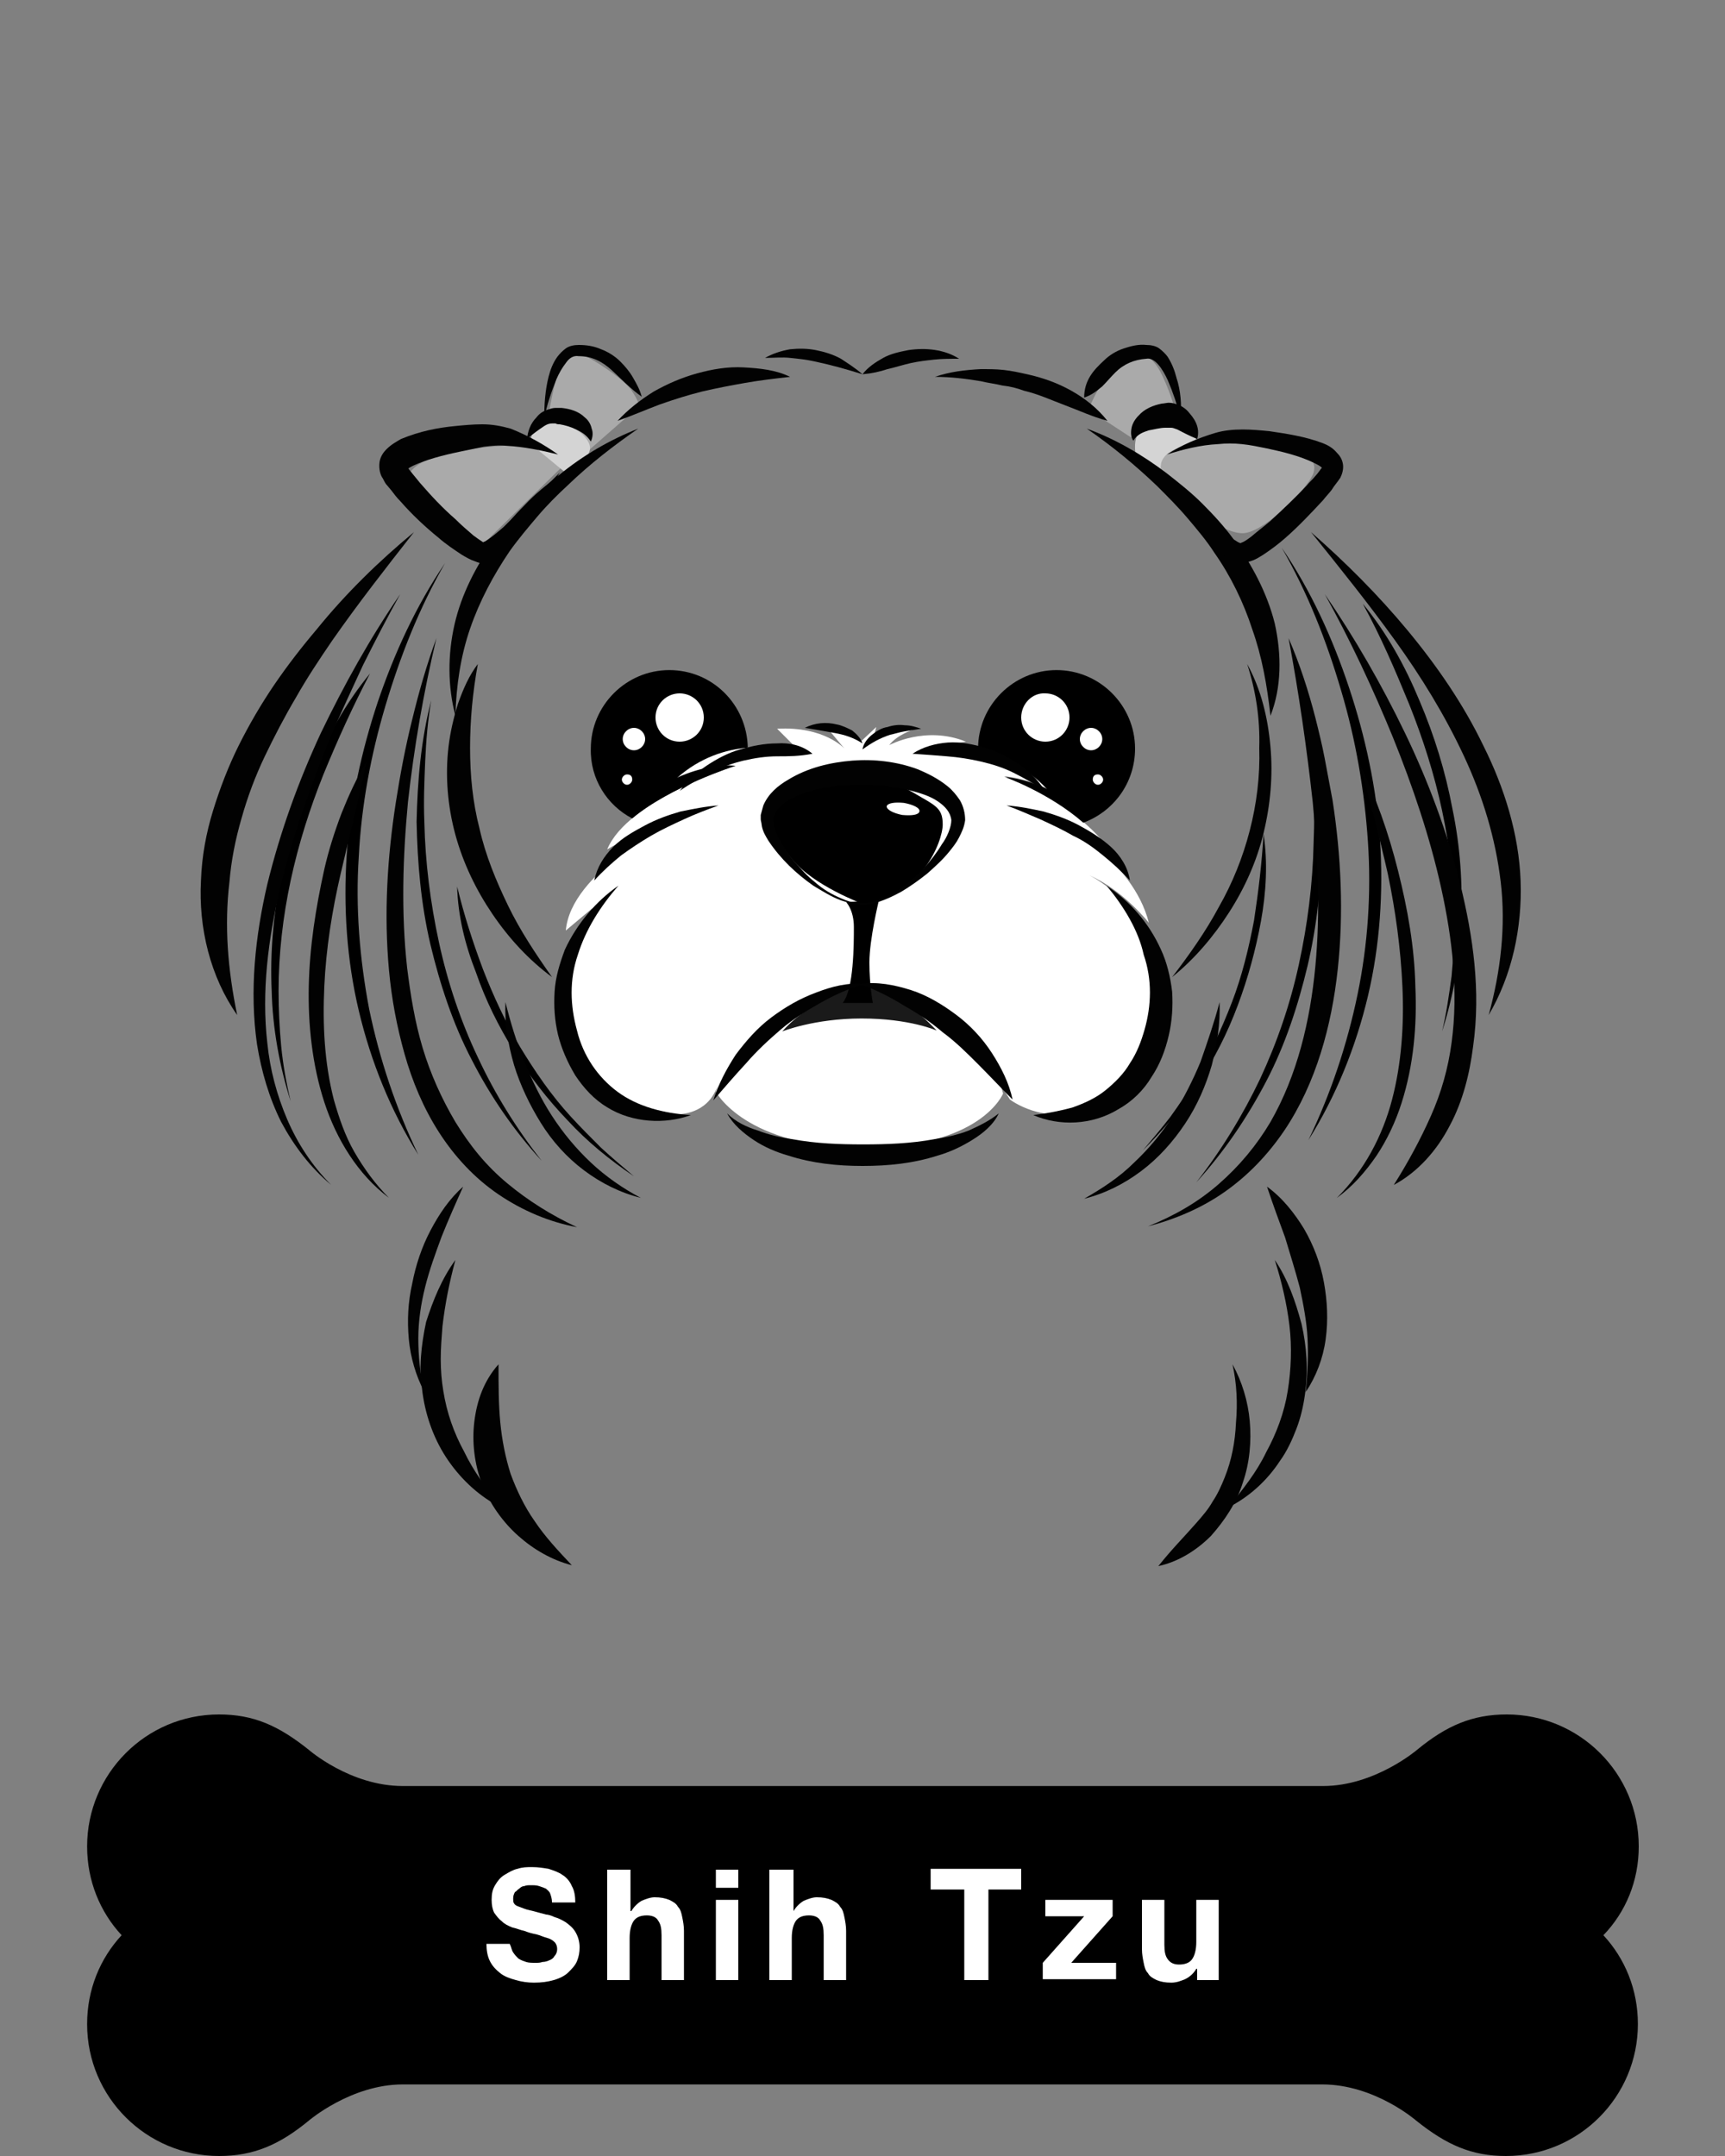 <?xml version="1.0" encoding="utf-8"?>
<!-- Generator: Adobe Illustrator 24.0.2, SVG Export Plug-In . SVG Version: 6.00 Build 0)  -->
<svg version="1.1" id="Layer_1" xmlns="http://www.w3.org/2000/svg" xmlns:xlink="http://www.w3.org/1999/xlink" x="0px" y="0px"
	 viewBox="0 0 200 250" style="enable-background:new 0 0 200 250;" xml:space="preserve">
<rect x="0" y="0" width="200" height="250" fill="#808080" stroke="none"/>
<style type="text/css">
	.st0{fill:#FFFFFF;}
	.st1{fill:#1A1A1A;}
	.st2{fill:#AAAAAA;}
	.st3{fill:#D4D4D4;}
	.st4{fill:#020202;}
</style>
<g>
	<g>
		<path class="st0" d="M125.9,128.6c-4.9,1.9-8.8-1.1-8.8-1.1s-8-13.4-17.1-13.4s-15.6,9.7-17.1,12.5c-1.4,2.8-4.5,2.6-4.5,2.6
			c-20.5-3.4-9.7-23.9-9.7-23.9l-3.1,2.6c0.6-6.8,11.9-12.2,11.9-12.2c-3.7,0.6-7.1,2.8-7.1,2.8c2.3-5.7,14.8-9.7,14.8-9.7
			c-3.4-0.3-6.8,1.4-6.8,1.4c6.8-6,14.7-2.7,14.7-2.7l-3-3c5.5-0.3,7.8,2.3,7.8,2.3l-2-2.4c0,0,2.4,0,4,1.5l1.7-1.6l-0.4,1.5
			c0,0,1.9-1.5,4.7-1.2c0,0-1.9,0.6-2.8,1.8c0,0,4.2-2.3,8.9-0.4l-3.3,0.5c0,0,7.7-0.5,12.6,4.9c0,0-2.1-1.1-4.9-1.4
			c0,0,7.3,2.6,11.5,7.6l-5.4-2.5c0,0,8.8,4.4,10.7,11.9c0,0-3-3.8-6.9-5.5c0,0,8.5,3.9,7.6,14.3C133.2,126.3,127.4,128,125.9,128.6
			z"/>
		<path d="M50,81.2c-0.4,2.3-0.6,4.7-0.7,7c-0.1,2.4-0.2,4.7-0.1,7.1c0.1,4.7,0.7,9.4,1.7,14s2.5,9.1,4.5,13.3c2,4.3,4.5,8.3,7.4,12
			l0,0l0,0c-3.2-3.5-5.9-7.4-8.1-11.7c-2.2-4.2-3.7-8.8-4.8-13.4c-1.1-4.7-1.5-9.4-1.6-14.2C48.4,90.6,48.8,85.8,50,81.2L50,81.2
			L50,81.2z"/>
		<path d="M51.6,65.3c-3,5.2-5.2,10.8-6.9,16.5s-2.8,11.6-3.1,17.5c-0.4,5.9,0.1,11.9,1.2,17.7c1.2,5.8,3.1,11.5,5.7,16.9l0,0l0,0
			c-3.2-5.1-5.5-10.8-6.9-16.7c-1.4-5.9-1.8-12-1.4-18.1c0.4-6,1.7-12,3.6-17.7C45.7,75.8,48.2,70.3,51.6,65.3L51.6,65.3L51.6,65.3z
			"/>
		<path d="M42.9,78.1c-2,3.8-3.8,7.8-5.4,11.7c-1.6,4-2.9,8.1-3.8,12.3c-0.9,4.2-1.4,8.5-1.4,12.8c0,2.1,0.1,4.3,0.3,6.4
			s0.6,4.3,1.1,6.4l0,0l0,0c-1.3-4.1-2.1-8.5-2.2-12.8c-0.2-4.4,0.2-8.7,1-13s2.1-8.5,3.8-12.5C38,85.3,40.1,81.5,42.9,78.1
			L42.9,78.1L42.9,78.1z"/>
		<path d="M53,102.8c0.8,3.3,1.8,6.4,3,9.6c1.2,3.1,2.6,6.1,4.3,9c1.7,2.8,3.6,5.6,5.9,8.1c1.1,1.2,2.3,2.4,3.5,3.6
			c1.2,1.1,2.5,2.2,3.8,3.3l0,0l0,0c-2.8-1.9-5.4-4-7.7-6.5c-2.3-2.4-4.4-5.1-6.2-8s-3.3-5.9-4.4-9.1
			C53.9,109.5,53.1,106.2,53,102.8L53,102.8L53,102.8z"/>
		<path d="M151.5,83.7c1.2,4.6,1.6,9.4,1.7,14.1c0,4.8-0.5,9.5-1.6,14.2c-1.1,4.6-2.6,9.2-4.8,13.4c-2.2,4.2-4.9,8.2-8.1,11.7l0,0
			l0,0c2.9-3.7,5.4-7.8,7.4-12c2-4.3,3.5-8.7,4.5-13.3c1-4.6,1.6-9.3,1.7-14c0.1-2.4,0.1-4.7-0.1-7.1
			C152.1,88.4,151.9,86,151.5,83.7L151.5,83.7L151.5,83.7z"/>
		<path d="M148.6,63.5c3.4,5,5.9,10.5,7.8,16.2c1.9,5.7,3.2,11.7,3.6,17.7c0.4,6,0,12.2-1.4,18.1s-3.7,11.6-6.9,16.7l0,0l0,0
			c2.6-5.4,4.5-11.1,5.7-16.9s1.6-11.8,1.2-17.7c-0.4-5.9-1.4-11.8-3.1-17.5C153.8,74.3,151.6,68.7,148.6,63.5L148.6,63.5
			L148.6,63.5z"/>
		<path d="M158,70c2.8,3.4,4.9,7.2,6.6,11.3c1.7,4,3,8.2,3.8,12.5c0.9,4.3,1.2,8.7,1,13c-0.1,4.4-0.9,8.7-2.2,12.8l0,0l0,0
			c0.5-2.1,0.8-4.2,1.1-6.4c0.2-2.1,0.3-4.3,0.3-6.4c0-4.3-0.5-8.6-1.4-12.8c-0.9-4.2-2.2-8.3-3.8-12.3
			C161.8,77.8,160.1,73.8,158,70L158,70L158,70z"/>
		<path d="M146.5,96.7c0.5,3.3,0.3,6.8-0.3,10.1c-0.6,3.3-1.5,6.6-2.7,9.8s-2.7,6.2-4.6,9c-1.8,2.8-4,5.4-6.4,7.8l0,0l0,0
			c1.1-1.3,2.2-2.6,3.2-3.9c1-1.4,1.9-2.7,2.8-4.2c1.7-2.9,3.1-5.9,4.3-9s2-6.4,2.6-9.6C145.9,103.4,146.3,100.1,146.5,96.7
			L146.5,96.7L146.5,96.7z"/>
		<path class="st0" d="M100.1,114.1c0,0-13.7,3.3-17.1,12.5c0,0,3.4,6.5,17.1,6.5s16.2-6.3,16.2-6.3S114.4,117.9,100.1,114.1z"/>
		<path class="st1" d="M99.9,114c0,0-6,1.9-9.2,5.6c0,0,3.7-1.5,9.2-1.5c5.6,0,8.7,1.4,8.7,1.4S104.6,115,99.9,114z"/>
		<path d="M101.2,116.3c0,0-0.4-2-0.4-4.7s1.1-7.2,1.1-7.2l-3.8,0.2c0,0,0.9,0.9,0.9,2.9s0,7.2-1.3,8.8L101.2,116.3z"/>
		<path d="M109.3,95.6c0-2-0.9-2.2-3.6-3.8c-2.7-1.6-7.2-2-12.8-0.7c-5.6,1.3-3.6,5.4-1.1,8.5s8.2,5.2,8.2,5.2
			C106.8,104,109.3,97.6,109.3,95.6z"/>
		<path class="st0" d="M106.6,94.1c-0.1,0.4-0.9,0.5-2,0.4c-1-0.2-1.8-0.6-1.8-1c0.1-0.4,1-0.5,2-0.4
			C105.9,93.3,106.7,93.7,106.6,94.1z"/>
		<g>
			<path class="st2" d="M62.2,51.6c0,0-12.1-0.2-14.6,3.1c0,0,3.1,4.7,4.9,6.5c1.8,1.8,3.2,2.2,3.2,2.2l9.6-9.4L62.2,51.6z"/>
			<path class="st2" d="M63.6,48.1c0,0,1.2-7.6,2.7-7.4c1.5,0.2,5.7,3,6.8,4.4c1,1.4,1,2,1,2l-5.7,5L63.6,48.1z"/>
			<path class="st3" d="M61.8,51.7c0,0-1-1.9,1.5-2.6c2.5-0.6,5.3,1.6,5.1,3S65.8,55,65.8,55L61.8,51.7z"/>
		</g>
		<g>
			<path class="st2" d="M126.2,47.5c0,0,1.7-4.4,3.9-5.5c2.2-1,3-1,4,0.4s2,4.6,2,4.6l-5,3.7L126.2,47.5z"/>
			<path class="st3" d="M131.8,53.3c0,0-1-3.3,1.4-4c2.4-0.6,4.9,0.4,5.1,0.8s0.6,1.3,0.6,1.3l-3.5,3.7L131.8,53.3z"/>
			<path class="st2" d="M134.6,53.9c0,0-0.1-3.1,8.6-2.6c8.7,0.5,9.5,2,9.1,3.5s-5.3,6.6-7.9,7C141.8,62.3,134,56.6,134.6,53.9z"/>
		</g>
	</g>
	<g>
		<path class="st4" d="M53.7,137.6c-0.9,2-1.7,3.8-2.5,5.8c-0.7,1.9-1.4,3.8-1.9,5.8s-0.8,4-0.8,6s0.2,4.1,0.7,6.2l0,0l0,0
			c-1-1.9-1.6-4-1.8-6.1c-0.2-2.2-0.1-4.3,0.4-6.5c0.4-2.1,1.1-4.2,2.1-6.1C50.9,140.8,52.1,139,53.7,137.6L53.7,137.6L53.7,137.6z"
			/>
		<path class="st4" d="M52.8,146.1c-0.7,2.6-1.2,5.1-1.5,7.7c-0.1,1.3-0.2,2.5-0.2,3.8s0.1,2.5,0.3,3.7c0.4,2.5,1.2,4.8,2.4,7
			c1.1,2.3,2.6,4.3,4.3,6.5l0,0l0,0c-2.4-1.2-4.5-3.1-6.1-5.4c-1.6-2.3-2.6-5-3-7.8c-0.2-1.4-0.3-2.8-0.2-4.2s0.3-2.7,0.6-4.1
			C50.2,150.8,51.2,148.3,52.8,146.1L52.8,146.1L52.8,146.1z"/>
		<path class="st4" d="M57.8,158.2c0,2.4,0,4.6,0.2,6.7c0.2,2.1,0.6,4.1,1.2,6c0.7,1.9,1.6,3.8,2.8,5.5c1.2,1.8,2.7,3.4,4.3,5.1l0,0
			l0,0c-2.3-0.6-4.4-1.8-6.2-3.4c-1.8-1.6-3.3-3.7-4.2-6s-1.2-4.9-0.9-7.3S56.1,160.1,57.8,158.2L57.8,158.2L57.8,158.2z"/>
		<path class="st4" d="M146.9,137.6c1.8,1.3,3.2,3.1,4.3,4.9c1.1,1.9,1.9,4,2.3,6.2c0.4,2.2,0.5,4.4,0.2,6.6
			c-0.3,2.2-1.1,4.3-2.3,6.1l0,0l0,0c0.2-2.2,0.3-4.2,0.2-6.2s-0.5-4-0.9-5.9c-0.5-1.9-1.1-3.8-1.7-5.8
			C148.3,141.6,147.6,139.7,146.9,137.6L146.9,137.6L146.9,137.6z"/>
		<path class="st4" d="M147.8,146.1c1.5,2.2,2.4,4.8,3.1,7.4c0.6,2.6,0.8,5.4,0.4,8.2c-0.2,1.4-0.5,2.7-1,4s-1.1,2.6-1.9,3.7
			c-1.5,2.3-3.6,4.2-6,5.4l0,0l0,0c1.7-2.1,3.3-4.1,4.4-6.4c1.2-2.2,2.1-4.6,2.5-7.1s0.5-5.1,0.2-7.6
			C149.2,151.2,148.6,148.6,147.8,146.1L147.8,146.1L147.8,146.1z"/>
		<path class="st4" d="M142.9,158.2c1.1,2,1.8,4.3,2,6.6s0,4.8-0.8,7.1c-0.7,2.3-2.1,4.4-3.7,6.2c-1.7,1.7-3.8,3-6.1,3.5l0,0l0,0
			c1.5-1.9,3-3.4,4.4-5c0.7-0.8,1.4-1.6,1.9-2.5c0.6-0.9,1-1.8,1.4-2.8c0.8-2,1.2-4.1,1.3-6.3C143.5,162.7,143.4,160.5,142.9,158.2
			L142.9,158.2L142.9,158.2z"/>
	</g>
	<g>
		<g>
			<g>
				<path d="M73.3,94.9c4.4-3.7,12-6.1,12-6.1c-3.4-0.3-6.8,1.4-6.8,1.4c2.7-2.4,5.7-3.3,8.2-3.5c-0.1-5-4.1-9-9.1-9
					s-9.1,4.1-9.1,9.1C68.4,90.3,70.4,93.4,73.3,94.9z"/>
				<path d="M76.4,95.8c0.2,0,0.4,0,0.6,0c0.4-0.2,0.6-0.3,0.6-0.3C77.2,95.6,76.8,95.7,76.4,95.8z"/>
			</g>
			<g>
				<path class="st0" d="M81.6,83.2c0,1.6-1.3,2.8-2.8,2.8c-1.6,0-2.8-1.3-2.8-2.8c0-1.6,1.3-2.8,2.8-2.8S81.6,81.6,81.6,83.2z"/>
				<path class="st0" d="M74.8,85.7c0,0.7-0.6,1.3-1.3,1.3c-0.7,0-1.3-0.6-1.3-1.3c0-0.7,0.6-1.3,1.3-1.3
					C74.2,84.4,74.8,85,74.8,85.7z"/>
				<path class="st0" d="M73.3,90.4c0,0.3-0.3,0.6-0.6,0.6c-0.3,0-0.6-0.3-0.6-0.6c0-0.3,0.3-0.6,0.6-0.6
					C73.1,89.8,73.3,90,73.3,90.4z"/>
			</g>
		</g>
		<g>
			<g>
				<path d="M121.4,91.5c0,0-2.1-1.1-4.9-1.4c0,0,5.1,1.8,9.1,5.3c3.5-1.3,6-4.6,6-8.6c0-5-4.1-9.1-9.1-9.1s-9.1,4.1-9.1,9.1
					c0,0.1,0,0.2,0,0.3C115.9,87.6,119,88.9,121.4,91.5z"/>
				<path d="M122.5,95.2c0,0,0.4,0.2,1.1,0.6c0.1,0,0.1,0,0.2,0L122.5,95.2z"/>
			</g>
			<g>
				<path class="st0" d="M118.4,83.2c0,1.6,1.3,2.8,2.8,2.8c1.6,0,2.8-1.3,2.8-2.8c0-1.6-1.3-2.8-2.8-2.8
					C119.7,80.3,118.4,81.6,118.4,83.2z"/>
				<path class="st0" d="M125.2,85.7c0,0.7,0.6,1.3,1.3,1.3c0.7,0,1.3-0.6,1.3-1.3c0-0.7-0.6-1.3-1.3-1.3
					C125.8,84.4,125.2,85,125.2,85.7z"/>
				<path class="st0" d="M126.7,90.4c0,0.3,0.3,0.6,0.6,0.6c0.3,0,0.6-0.3,0.6-0.6c0-0.3-0.3-0.6-0.6-0.6
					C126.9,89.8,126.7,90,126.7,90.4z"/>
			</g>
		</g>
		<g>
			<path class="st4" d="M111.9,95.1c-0.1,0.8-0.4,1.4-0.7,2c-0.3,0.6-0.7,1.1-1.1,1.6c-0.8,1-1.7,1.8-2.6,2.6c-1,0.8-2,1.5-3,2.1
				c-1.1,0.6-2.2,1.1-3.4,1.4c-1.2,0.3-2.4,0-3.6-0.4c-1.1-0.4-2.2-1.1-3.2-1.7c-2-1.4-3.8-3.1-5.2-5.2c-0.3-0.5-0.7-1.1-0.8-1.9
				c0-0.2-0.1-0.4-0.1-0.6v-0.2v-0.3c0.1-0.4,0.2-0.7,0.3-1.1c0.6-1.4,1.7-2.3,2.9-3c2.3-1.4,4.9-2,7.4-2.2s5.2,0.1,7.6,1
				c1.2,0.5,2.4,1.1,3.5,2c0.5,0.4,1,1,1.4,1.6C111.7,93.5,111.9,94.3,111.9,95.1L111.9,95.1z M110.3,95.1c-0.1-0.9-0.7-1.6-1.6-2.2
				s-1.9-0.9-3-1.2c-1.1-0.3-2.2-0.4-3.3-0.6c-0.6,0-1.1-0.1-1.7-0.1s-1.1,0-1.7,0c-2.3,0.1-4.6,0.4-6.6,1.3c-1,0.4-1.9,1-2.4,1.8
				c-0.1,0.2-0.2,0.4-0.3,0.6v0.1V95c0,0.1,0,0.2,0,0.3c0,0.5,0.2,1,0.4,1.5c0.5,1,1.1,2,1.9,3c0.8,0.9,1.6,1.8,2.5,2.5
				c0.9,0.8,1.9,1.4,3.1,1.9c1.1,0.5,2.3,0.7,3.5,0.4c2.4-0.6,4.3-2.2,6-3.9c0.8-0.9,1.5-1.8,2.1-2.8
				C109.8,97.1,110.3,95.9,110.3,95.1L110.3,95.1z"/>
			<path class="st4" d="M100,43.4c-1.9-0.6-3.7-1.1-5.6-1.5c-0.9-0.2-1.8-0.3-2.8-0.4c-0.9-0.1-1.9,0-2.9,0l0,0l0,0
				c0.9-0.5,1.8-0.8,2.9-1c1-0.1,2-0.1,3,0.1c1,0.2,2,0.5,2.9,1C98.4,42.2,99.2,42.7,100,43.4L100,43.4L100,43.4z"/>
			<path class="st4" d="M91.6,43.7c-1.8,0.2-3.5,0.4-5.2,0.7s-3.3,0.6-5,1c-1.6,0.4-3.2,0.9-4.9,1.5c-1.6,0.6-3.2,1.3-4.9,1.9l0,0
				l0,0c1.2-1.3,2.6-2.4,4.2-3.4c1.6-0.9,3.2-1.6,5-2.1s3.6-0.8,5.4-0.7C88.1,42.7,90,42.9,91.6,43.7L91.6,43.7L91.6,43.7z"/>
			<path class="st4" d="M74,49.7c-2.9,2-5.6,4.1-8.1,6.5c-1.3,1.2-2.5,2.4-3.6,3.7s-2.2,2.6-3.2,4c-1.9,2.8-3.5,5.8-4.6,9
				s-1.6,6.6-1.7,10.1l0,0l0,0c-0.9-3.4-0.9-7.1-0.1-10.6c0.8-3.5,2.5-6.8,4.6-9.7c1.1-1.5,2.2-2.8,3.5-4.1c1.2-1.3,2.6-2.4,4-3.5
				C67.6,52.8,70.7,51,74,49.7L74,49.7L74,49.7z"/>
			<path class="st4" d="M55.4,77c-0.6,3.3-0.9,6.5-0.9,9.7s0.3,6.3,1.1,9.4c0.7,3.1,1.9,6,3.3,8.9c1.4,2.9,3.2,5.6,5.1,8.3l0,0l0,0
				c-2.7-2-5-4.5-6.9-7.3s-3.4-5.9-4.3-9.2c-0.9-3.3-1.2-6.8-0.8-10.2c0.2-1.7,0.6-3.4,1.1-5C53.7,79.9,54.4,78.3,55.4,77L55.4,77
				L55.4,77z"/>
			<path class="st4" d="M48,61.7c-3.3,4.2-6.5,8.3-9.5,12.6c-1.5,2.2-2.9,4.3-4.2,6.6c-1.3,2.2-2.5,4.5-3.6,6.8s-2,4.7-2.7,7.2
				c-0.7,2.4-1.2,4.9-1.4,7.4c-0.6,5-0.2,10.1,0.9,15.4l0,0l0,0c-3.1-4.4-4.5-10.1-4.2-15.6c0.1-2.8,0.6-5.5,1.4-8.1s1.8-5.2,3-7.6
				s2.6-4.8,4.1-7S35,75,36.7,73C40.1,68.8,43.9,65.1,48,61.7L48,61.7L48,61.7z"/>
			<path class="st4" d="M46.4,68.9c-1.5,2.7-2.9,5.4-4.3,8.2c-1.3,2.8-2.6,5.6-3.8,8.4c-2.3,5.7-4.4,11.5-5.8,17.4
				c-1.4,5.9-2.2,12.1-1.5,18.1c0.3,3,1.1,6,2.3,8.8s2.9,5.4,5.1,7.6l0,0l0,0c-2.4-2-4.3-4.5-5.8-7.3c-1.4-2.8-2.3-5.9-2.8-9
				c-0.9-6.2-0.2-12.6,1.2-18.6c1.5-6.1,3.6-11.9,6.2-17.5C39.9,79.4,42.9,74,46.4,68.9L46.4,68.9L46.4,68.9z"/>
			<path class="st4" d="M42.5,88.3c-0.9,4.4-2,8.7-3,13s-1.7,8.7-1.9,13.1s0,8.8,1.1,13.1c0.6,2.1,1.3,4.2,2.4,6.1
				c1.1,1.9,2.4,3.7,4,5.3l0,0l0,0c-3.6-2.7-6.1-6.8-7.5-11.1s-1.9-9-1.8-13.5c0.1-4.5,0.8-9,1.8-13.5c0.5-2.2,1.2-4.4,2-6.5
				C40.4,92.3,41.3,90.3,42.5,88.3L42.5,88.3L42.5,88.3z"/>
			<path class="st4" d="M50.6,74c-1.5,6.3-2.6,12.7-3.3,19c-0.6,6.4-0.8,12.8-0.1,19.2c0.4,3.2,0.9,6.3,1.8,9.3
				c0.9,3,2.2,5.9,3.8,8.6c0.8,1.3,1.7,2.6,2.7,3.8s2.1,2.3,3.3,3.3c2.4,2,5.1,3.7,8.1,5.1l0,0l0,0c-3.2-0.6-6.3-1.9-9.1-3.8
				c-2.8-1.9-5.1-4.4-6.9-7.2c-1.8-2.8-3.1-5.9-4-9.1s-1.5-6.4-1.8-9.7c-0.6-6.5-0.2-13.1,0.8-19.5c0.5-3.2,1.1-6.4,1.9-9.6
				C48.6,80.1,49.5,77,50.6,74L50.6,74L50.6,74z"/>
			<path class="st4" d="M58.6,116.2c0.6,2.4,1.3,4.7,2.2,6.9s1.9,4.3,3.2,6.3c1.3,2,2.8,3.8,4.5,5.4c1.7,1.6,3.7,3,5.8,4.1l0,0l0,0
				c-2.4-0.6-4.6-1.7-6.6-3.2s-3.7-3.4-5-5.5c-1.3-2.1-2.4-4.4-3.1-6.7C58.9,121.1,58.5,118.6,58.6,116.2L58.6,116.2L58.6,116.2z"/>
			<path class="st4" d="M100,86.2c-1.1-0.7-2.1-1-3.2-1.2c-0.6-0.1-1.1-0.2-1.7-0.3c-0.6-0.1-1.2-0.2-1.8-0.3l0,0l0,0
				c1.2-0.6,2.5-0.7,3.7-0.4c0.6,0.1,1.2,0.4,1.8,0.7C99.3,85.1,99.8,85.6,100,86.2L100,86.2L100,86.2z"/>
			<path class="st4" d="M94.2,87.4c-1.5,0.3-2.8,0.3-4.1,0.3c-1.3,0-2.6,0.2-3.9,0.5s-2.6,0.8-3.8,1.4c-1.2,0.6-2.4,1.3-3.6,2.1l0,0
				l0,0c0.9-1.1,1.9-2.1,3.1-2.9s2.5-1.5,3.9-1.9s2.8-0.7,4.3-0.7C91.5,86.1,93,86.4,94.2,87.4L94.2,87.4L94.2,87.4z"/>
			<path class="st4" d="M83.3,93.4c-1.4,0.5-2.7,1-4,1.6s-2.6,1.2-3.8,1.9c-1.2,0.7-2.4,1.5-3.5,2.3c-1.1,0.9-2.1,1.8-3.1,2.9l0,0
				l0,0c0.3-1.5,1.1-2.8,2.2-3.9s2.4-1.8,3.7-2.5c1.3-0.7,2.7-1.2,4.1-1.6C80.4,93.8,81.8,93.5,83.3,93.4L83.3,93.4L83.3,93.4z"/>
			<path class="st4" d="M71.7,102.7c-2.1,2.4-3.8,5.1-4.7,8c-1,2.9-0.9,5.9-0.1,8.8c0.7,2.9,2.4,5.4,4.7,7.1
				c2.3,1.7,5.3,2.5,8.5,2.7l0,0l0,0c-3,1.1-6.8,0.9-9.7-0.9c-1.5-0.9-2.7-2.2-3.7-3.7c-0.9-1.5-1.6-3.1-2-4.7
				c-0.4-1.7-0.5-3.3-0.4-5s0.6-3.3,1.2-4.9C66.9,107.1,69.1,104.5,71.7,102.7L71.7,102.7L71.7,102.7z"/>
			<path class="st4" d="M100.3,114.1c-1.9,0.5-3.6,1.3-5.2,2.2c-1.6,0.9-3.2,1.9-4.6,3.1s-2.8,2.5-4,3.9c-1.3,1.4-2.5,2.8-3.8,4.3
				l0,0l0,0c0.6-1.9,1.5-3.6,2.6-5.3c1.2-1.6,2.5-3.1,4.1-4.3s3.3-2.2,5.2-2.9C96.4,114.4,98.3,113.9,100.3,114.1L100.3,114.1
				L100.3,114.1z"/>
			<path class="st4" d="M64.7,52.7c-2-0.5-4-0.9-5.9-1c-1-0.1-1.9,0-2.7,0.1c-1,0.2-1.9,0.4-2.9,0.6c-1.9,0.4-3.8,0.9-5.3,1.6
				c-0.4,0.2-0.7,0.4-0.8,0.5c0,0,0,0,0.1-0.2c0-0.2-0.1-0.4-0.1-0.4c0.1,0.1,0.2,0.3,0.3,0.5l0.4,0.5l0.9,1.1
				c1.3,1.5,2.6,2.9,4.1,4.2c0.7,0.7,1.4,1.3,2.1,1.9c0.4,0.3,0.7,0.5,1,0.7c0.1,0.1,0.3,0.1,0.1,0.1c0,0-0.1,0,0,0
				c0,0,0.1-0.1,0.2-0.1c0.7-0.4,1.5-1.1,2.2-1.7c0.7-0.7,1.4-1.4,2.2-2l4.3-4.3l0,0l0,0c-1,1.8-2.1,3.5-3.2,5.2
				c-0.6,0.8-1.2,1.7-1.8,2.5c-0.7,0.8-1.3,1.6-2.3,2.3c-0.1,0.1-0.3,0.2-0.5,0.3c-0.2,0.1-0.5,0.2-0.7,0.2c-0.7,0.1-1-0.1-1.3-0.2
				c-0.6-0.2-1.1-0.5-1.6-0.8c-0.9-0.6-1.8-1.2-2.6-1.9c-1.6-1.3-3.1-2.7-4.5-4.3c-0.4-0.4-0.7-0.8-1-1.2l-0.5-0.6
				c-0.2-0.2-0.3-0.4-0.5-0.8c-0.3-0.4-0.5-1.1-0.4-1.9c0.1-0.7,0.5-1.2,0.8-1.5c0.6-0.6,1.2-0.9,1.7-1.2c2.2-0.9,4.2-1.3,6.3-1.5
				c1-0.1,2.1-0.2,3.1-0.2c1.2,0,2.2,0.2,3.3,0.5C61.2,50.5,63,51.5,64.7,52.7L64.7,52.7L64.7,52.7z"/>
			<path class="st4" d="M61.1,50.9c0.1-0.9,0.4-1.8,1.1-2.5c0.3-0.4,0.7-0.7,1.3-0.9c0.3-0.1,0.6-0.2,0.9-0.2c0.2,0,0.5,0,0.7,0
				c1,0.1,2,0.4,2.7,1.1c0.4,0.3,0.7,0.8,0.8,1.3c0.2,0.5,0.1,1.1-0.1,1.5l0,0l0,0c-0.5-0.8-1.1-1.1-1.7-1.4
				c-0.6-0.3-1.3-0.5-1.9-0.6c-0.2,0-0.3,0-0.5-0.1c-0.1,0-0.2,0-0.4,0c-0.3,0-0.6,0.1-0.9,0.3C62.5,49.8,61.8,50.3,61.1,50.9
				L61.1,50.9L61.1,50.9z"/>
			<path class="st4" d="M63.1,48.5c0-1.6,0.1-3.2,0.5-4.8c0.2-0.8,0.5-1.6,1-2.3c0.3-0.4,0.6-0.7,1-1s1-0.4,1.5-0.4
				c0.8,0,1.7,0.1,2.6,0.5c0.8,0.3,1.6,0.8,2.2,1.4c0.6,0.6,1.1,1.2,1.5,1.9s0.8,1.4,1,2.2l0,0l0,0c-1.4-1-2.4-2.1-3.5-3.1
				s-2.3-1.6-3.8-1.6c-0.6-0.1-1.1,0.2-1.5,0.8c-0.4,0.5-0.8,1.2-1.1,1.9C63.9,45.5,63.4,47,63.1,48.5L63.1,48.5L63.1,48.5z"/>
			<path class="st4" d="M100,43.4c0.6-0.8,1.5-1.4,2.4-1.9s1.9-0.7,2.9-0.9c2-0.3,4.2-0.1,5.9,1l0,0l0,0c-1,0-2,0-2.9,0.1
				s-1.8,0.2-2.7,0.4c-0.9,0.2-1.8,0.5-2.7,0.7C102,43.1,101.1,43.3,100,43.4L100,43.4L100,43.4z"/>
			<path class="st4" d="M108.4,43.7c1.7-0.6,3.5-0.8,5.3-0.9c0.9,0,1.8,0,2.7,0.1c0.9,0.1,1.8,0.3,2.7,0.5c1.8,0.4,3.5,1,5.1,1.9
				s3,2,4.2,3.5l0,0l0,0c-1.8-0.5-3.3-1.2-4.9-1.8s-3.1-1.3-4.8-1.7c-0.8-0.3-1.6-0.5-2.5-0.6c-0.8-0.2-1.7-0.3-2.5-0.5
				C111.9,43.9,110.2,43.7,108.4,43.7L108.4,43.7L108.4,43.7z"/>
			<path class="st4" d="M126,49.7c3.3,1.2,6.4,3,9.3,5.2c1.4,1.1,2.8,2.2,4.1,3.5s2.5,2.6,3.6,4.1c2.1,2.9,3.9,6.2,4.8,9.8
				c0.8,3.6,0.8,7.4-0.5,10.7l0,0l0,0c-0.4-3.6-1-6.9-2.1-10c-1-3.1-2.5-6.2-4.4-8.9c-0.9-1.4-2-2.7-3.1-4s-2.3-2.5-3.5-3.7
				C131.6,53.9,128.9,51.7,126,49.7L126,49.7L126,49.7z"/>
			<path class="st4" d="M144.6,77c1.6,2.9,2.4,6.2,2.7,9.6c0.3,3.3,0,6.7-0.8,10s-2.2,6.4-4,9.2c-1.8,2.8-4,5.4-6.6,7.5l0,0l0,0
				c2-2.6,3.9-5.3,5.4-8.1c1.6-2.8,2.8-5.8,3.6-8.9s1.2-6.3,1.1-9.6C146.1,83.3,145.6,80.1,144.6,77L144.6,77L144.6,77z"/>
			<path class="st4" d="M152,61.7c4,3.5,7.8,7.3,11.2,11.4s6.5,8.6,8.8,13.4c2.4,4.8,4.1,10.2,4.3,15.6c0.2,5.5-1,11-3.7,15.6l0,0
				l0,0c1.4-5.1,2-10.3,1.4-15.4s-2.1-10-4.3-14.7s-4.9-9.1-8-13.4C158.6,69.9,155.3,65.8,152,61.7L152,61.7L152,61.7z"/>
			<path class="st4" d="M153.6,68.9c3.5,5.1,6.6,10.5,9.3,16.1s4.9,11.5,6.4,17.5c1.5,6.1,2.4,12.4,1.5,18.8
				c-0.4,3.2-1.2,6.4-2.7,9.2c-1.5,2.9-3.7,5.4-6.5,6.9l0,0l0,0c1.7-2.7,3.1-5.3,4.3-8s2-5.5,2.4-8.5c0.8-5.9,0.1-12-1.2-17.9
				s-3.3-11.8-5.6-17.5C159.2,79.9,156.6,74.3,153.6,68.9L153.6,68.9L153.6,68.9z"/>
			<path class="st4" d="M157.5,88.3c2,4,3.5,8.3,4.6,12.7c1.1,4.4,1.9,8.8,2,13.4c0.2,4.5-0.2,9.1-1.6,13.5
				c-0.7,2.2-1.7,4.3-2.9,6.1c-1.3,1.9-2.8,3.6-4.6,4.9l0,0l0,0c3.2-3.2,5.3-7.2,6.4-11.4c1.1-4.2,1.4-8.7,1.2-13.1
				s-0.8-8.8-1.7-13.1C159.9,96.9,158.8,92.6,157.5,88.3L157.5,88.3L157.5,88.3z"/>
			<path class="st4" d="M149.4,74c1.3,3,2.3,6.1,3.1,9.2c0.4,1.6,0.8,3.2,1.1,4.8c0.3,1.6,0.6,3.2,0.9,4.8c1,6.5,1.3,13.1,0.6,19.6
				s-2.5,13.2-6.2,18.7c-1.9,2.8-4.2,5.2-6.9,7.1c-2.7,1.9-5.8,3.2-8.9,4l0,0l0,0c3-1.2,5.8-2.8,8.2-4.9c2.4-2.1,4.4-4.5,6-7.2
				c3.1-5.4,4.6-11.7,5.2-18c0.6-6.3,0.3-12.7-0.3-19.1C151.5,86.7,150.6,80.4,149.4,74L149.4,74L149.4,74z"/>
			<path class="st4" d="M141.4,116.2c0.1,2.5-0.3,4.9-0.9,7.3c-0.7,2.4-1.7,4.7-3.1,6.8c-1.4,2.1-3.1,4-5.1,5.5s-4.2,2.6-6.6,3.2
				l0,0l0,0c2.1-1.2,4.1-2.5,5.8-4.2c1.7-1.6,3.2-3.4,4.5-5.4c1.2-2,2.3-4.1,3.2-6.3C140,120.8,140.8,118.5,141.4,116.2L141.4,116.2
				L141.4,116.2z"/>
			<path class="st4" d="M100,86.9c0.1-0.7,0.6-1.3,1.1-1.7c0.5-0.4,1.1-0.8,1.8-0.9c0.6-0.2,1.3-0.3,2-0.2c0.7,0,1.3,0.2,1.9,0.4
				l0,0l0,0c-0.6,0.1-1.3,0.2-1.9,0.3c-0.6,0.1-1.2,0.3-1.7,0.4C102,85.6,101.1,86.1,100,86.9L100,86.9L100,86.9z"/>
			<path class="st4" d="M105.8,87.4c1.2-0.8,2.7-1.2,4.1-1.3c1.5-0.1,2.9,0.2,4.3,0.6s2.7,1.1,3.9,1.9c1.2,0.8,2.2,1.8,3,3l0,0l0,0
				c-1.2-0.7-2.4-1.4-3.6-2s-2.5-1-3.8-1.3s-2.6-0.5-3.9-0.6C108.6,87.6,107.3,87.5,105.8,87.4L105.8,87.4L105.8,87.4z"/>
			<path class="st4" d="M116.7,93.4c1.5,0.1,2.9,0.4,4.3,0.7c1.4,0.4,2.8,0.9,4.1,1.6c1.3,0.7,2.6,1.5,3.7,2.5s2,2.4,2.2,3.9l0,0
				l0,0c-1-1.1-2-2-3.1-2.9s-2.2-1.7-3.5-2.3c-1.2-0.7-2.5-1.3-3.8-1.9C119.4,94.5,118.1,93.9,116.7,93.4L116.7,93.4L116.7,93.4z"/>
			<path class="st4" d="M128.3,102.7c2.7,1.8,4.9,4.3,6.3,7.4c0.7,1.5,1.1,3.2,1.3,4.9c0.1,1.7,0,3.4-0.4,5.1s-1,3.3-2,4.8
				c-0.9,1.5-2.2,2.8-3.8,3.7c-3.1,1.9-6.9,2-9.9,0.7l0,0l0,0c1.6-0.2,3.2-0.5,4.6-0.9c1.4-0.5,2.7-1.1,3.8-2s2.1-1.9,2.8-3.1
				c0.8-1.2,1.3-2.5,1.7-3.9c0.8-2.8,0.9-5.8-0.1-8.7C132,107.9,130.3,105.1,128.3,102.7L128.3,102.7L128.3,102.7z"/>
			<path class="st4" d="M99.7,114.1c2-0.3,4,0.1,5.9,0.7s3.7,1.7,5.3,2.9c1.6,1.2,3,2.7,4.1,4.4s2,3.5,2.4,5.4l0,0l0,0
				c-1.4-1.4-2.7-2.8-4-4.1s-2.6-2.6-4.1-3.7c-1.4-1.2-2.9-2.2-4.5-3.1C103.2,115.6,101.6,114.8,99.7,114.1L99.7,114.1L99.7,114.1z"
				/>
			<path class="st4" d="M115.8,129.1c-0.6,1.3-1.8,2.3-3.1,3.1c-1.3,0.8-2.6,1.4-4,1.8c-2.8,0.9-5.7,1.2-8.7,1.2
				c-2.9,0-5.8-0.3-8.6-1.2c-1.4-0.4-2.8-1-4-1.8s-2.4-1.8-3.1-3.1l0,0l0,0c1,1,2.3,1.6,3.6,2c1.3,0.5,2.6,0.8,4,1
				c2.7,0.5,5.4,0.6,8.2,0.6c2.7,0,5.5-0.1,8.2-0.6c1.3-0.2,2.7-0.5,4-1C113.4,130.6,114.7,130,115.8,129.1
				C115.7,129.1,115.8,129.1,115.8,129.1L115.8,129.1z"/>
			<path class="st4" d="M135.3,52.7c1.7-1.1,3.6-1.9,5.6-2.5c1-0.3,2.1-0.4,3.2-0.4c1,0,2.1,0.1,3.1,0.2c2,0.3,4.1,0.6,6.2,1.4
				c0.5,0.2,1.1,0.5,1.6,1.1c0.3,0.3,0.6,0.7,0.7,1.3c0.1,0.6-0.1,1.2-0.3,1.6c-0.4,0.6-0.7,0.9-1,1.4c-0.3,0.4-0.7,0.8-1,1.2
				c-1.4,1.5-2.8,3-4.4,4.4c-0.8,0.7-1.6,1.3-2.5,1.9c-0.5,0.3-0.9,0.6-1.6,0.8c-0.3,0.1-0.7,0.2-1.3,0.2c-0.3,0-0.5-0.1-0.7-0.2
				s-0.3-0.2-0.5-0.3c-1-0.7-1.6-1.5-2.3-2.3s-1.3-1.6-1.9-2.4c-1.2-1.7-2.3-3.4-3.2-5.2l0,0l0,0c1.5,1.4,2.9,2.8,4.3,4.2
				c0.7,0.7,1.4,1.4,2.1,2.1c0.7,0.7,1.5,1.3,2.2,1.7c0.1,0,0.2,0.1,0.2,0.1c0.1,0,0,0,0,0c-0.1,0,0,0,0.2-0.1
				c0.3-0.1,0.7-0.4,1.1-0.7c0.7-0.6,1.5-1.2,2.2-1.8c1.4-1.3,2.9-2.7,4.2-4.1c0.3-0.4,0.7-0.7,1-1.1c0.3-0.3,0.6-0.8,0.8-1
				c0-0.1,0,0,0,0.1s0,0.1,0,0c-0.1-0.2-0.5-0.4-0.9-0.6c-1.6-0.8-3.6-1.3-5.5-1.7c-1-0.2-1.9-0.4-2.9-0.5c-0.9-0.1-1.9-0.1-2.8,0
				C139.2,51.6,137.2,52.1,135.3,52.7L135.3,52.7L135.3,52.7z"/>
			<path class="st4" d="M138.8,50.9c-1-0.4-1.7-0.8-2.3-1.1c-0.3-0.1-0.5-0.2-0.7-0.2c-0.1,0-0.2,0-0.2,0c-0.2,0-0.3,0-0.5,0
				c-0.6,0-1.3,0.2-1.9,0.3c-0.6,0.2-1.3,0.4-1.8,1.2l0,0l0,0c-0.3-0.4-0.3-1-0.2-1.5s0.4-1,0.8-1.4c0.7-0.8,1.7-1.2,2.7-1.4
				c0.2,0,0.6-0.1,0.8-0.1c0.4,0,0.7,0.1,1,0.2c0.6,0.2,1.1,0.6,1.4,1C138.8,48.9,139.1,49.9,138.8,50.9
				C138.9,50.9,138.9,50.9,138.8,50.9L138.8,50.9z"/>
			<path class="st4" d="M136.9,48.5c-0.4-1.5-0.9-3-1.5-4.4c-0.6-1.3-1.5-2.7-2.5-2.5c-1.4,0.1-2.6,0.6-3.6,1.6
				c-0.5,0.5-1,1.1-1.5,1.6c-0.6,0.5-1.2,1-2.1,1.3l0,0l0,0c0-2,1.1-3.2,2.3-4.3c0.6-0.6,1.4-1.1,2.3-1.4c0.9-0.3,1.8-0.5,2.6-0.4
				c0.5,0,1.1,0.1,1.5,0.4c0.4,0.3,0.8,0.7,1,1c0.5,0.8,0.8,1.6,1,2.4C136.9,45.3,137,46.9,136.9,48.5L136.9,48.5L136.9,48.5z"/>
		</g>
	</g>
	<path d="M190,214.1c0-8.5-6.9-15.3-15.3-15.3c-4,0-7,1.3-10.4,4.1c0,0-4.9,4.2-10.9,4.2H100H46.7c-6.1,0-10.9-4.2-10.9-4.2
		c-3.5-2.8-6.4-4.1-10.4-4.1c-8.5,0-15.3,6.9-15.3,15.3c0,4,1.5,7.6,4,10.3c-2.5,2.7-4,6.3-4,10.3c0,8.5,6.9,15.3,15.3,15.3
		c4,0,7-1.3,10.4-4.1c0,0,4.9-4.2,10.9-4.2H100h53.3c6.1,0,10.9,4.2,10.9,4.2c3.5,2.8,6.4,4.1,10.4,4.1c8.5,0,15.3-6.9,15.3-15.3
		c0-4-1.5-7.6-4-10.3C188.5,221.7,190,218.1,190,214.1z"/>
	<g>
		<g>
			<g>
				<path class="st0" d="M59.5,226.4c0.2,0.3,0.4,0.5,0.6,0.7c0.3,0.2,0.6,0.3,0.9,0.4c0.3,0.1,0.7,0.1,1.1,0.1c0.3,0,0.5,0,0.8-0.1
					c0.3,0,0.6-0.1,0.8-0.2c0.3-0.1,0.5-0.3,0.6-0.5c0.2-0.2,0.3-0.5,0.3-0.8s-0.1-0.6-0.3-0.8c-0.2-0.2-0.5-0.4-0.9-0.5
					s-0.8-0.3-1.2-0.4c-0.5-0.1-0.9-0.2-1.4-0.4c-0.5-0.1-0.9-0.3-1.4-0.4c-0.5-0.2-0.9-0.4-1.2-0.7c-0.4-0.3-0.6-0.6-0.9-1
					c-0.2-0.4-0.3-0.9-0.3-1.5c0-0.7,0.1-1.2,0.4-1.7c0.3-0.5,0.6-0.9,1.1-1.2s1-0.6,1.5-0.7c0.6-0.2,1.1-0.2,1.7-0.2
					c0.7,0,1.3,0.1,1.9,0.2c0.6,0.2,1.2,0.4,1.6,0.7c0.5,0.3,0.9,0.8,1.1,1.3c0.3,0.5,0.4,1.2,0.4,1.9H64c0-0.4-0.1-0.7-0.2-1
					c-0.1-0.3-0.3-0.4-0.5-0.6c-0.2-0.1-0.5-0.2-0.8-0.3s-0.6-0.1-1-0.1c-0.2,0-0.5,0-0.7,0.1c-0.2,0-0.4,0.1-0.6,0.3
					c-0.2,0.1-0.3,0.3-0.5,0.4c-0.1,0.2-0.2,0.4-0.2,0.7s0,0.5,0.1,0.6c0.1,0.2,0.3,0.3,0.6,0.4c0.3,0.1,0.7,0.3,1.2,0.4
					c0.5,0.1,1.1,0.3,1.9,0.5c0.2,0,0.6,0.1,1,0.3c0.4,0.1,0.8,0.3,1.3,0.6c0.4,0.3,0.8,0.6,1.1,1.1c0.3,0.5,0.5,1.1,0.5,1.8
					c0,0.6-0.1,1.1-0.3,1.6c-0.2,0.5-0.6,0.9-1,1.3c-0.4,0.4-1,0.7-1.7,0.9c-0.7,0.2-1.4,0.3-2.3,0.3c-0.7,0-1.4-0.1-2.1-0.3
					c-0.7-0.2-1.3-0.4-1.8-0.8c-0.5-0.4-0.9-0.8-1.2-1.4c-0.3-0.6-0.4-1.3-0.4-2h2.7C59.3,225.8,59.3,226.1,59.5,226.4z"/>
				<path class="st0" d="M73.1,216.8v4.8h0.1c0.3-0.5,0.7-0.9,1.2-1.2c0.5-0.2,1-0.4,1.5-0.4c0.7,0,1.2,0.1,1.7,0.3
					c0.4,0.2,0.8,0.4,1,0.8c0.3,0.3,0.4,0.7,0.5,1.2s0.2,1,0.2,1.6v5.7h-2.6v-5.2c0-0.8-0.1-1.3-0.4-1.7c-0.2-0.4-0.7-0.6-1.3-0.6
					c-0.7,0-1.2,0.2-1.5,0.6c-0.3,0.4-0.5,1.1-0.5,2v4.9h-2.6v-12.8L73.1,216.8L73.1,216.8z"/>
				<path class="st0" d="M83,218.9v-2.1h2.6v2.1H83z M85.6,220.3v9.3H83v-9.3H85.6z"/>
				<path class="st0" d="M92,216.8v4.8l0,0c0.3-0.5,0.7-0.9,1.2-1.2c0.5-0.2,1-0.4,1.5-0.4c0.7,0,1.2,0.1,1.7,0.3
					c0.4,0.2,0.8,0.4,1,0.8c0.3,0.3,0.4,0.7,0.5,1.2s0.2,1,0.2,1.6v5.7h-2.6v-5.2c0-0.8-0.1-1.3-0.4-1.7c-0.2-0.4-0.7-0.6-1.3-0.6
					c-0.7,0-1.2,0.2-1.5,0.6c-0.3,0.4-0.5,1.1-0.5,2v4.9h-2.6v-12.8L92,216.8L92,216.8z"/>
				<path class="st0" d="M107.9,219.1v-2.4h10.5v2.4h-3.8v10.5h-2.8v-10.5H107.9z"/>
				<path class="st0" d="M125.7,222.2h-4.5v-1.9h7.8v1.9l-4.8,5.4h5.2v1.9h-8.5v-1.9L125.7,222.2z"/>
				<path class="st0" d="M138.8,229.6v-1.3h-0.1c-0.3,0.5-0.7,0.9-1.3,1.2c-0.5,0.2-1,0.4-1.6,0.4c-0.7,0-1.2-0.1-1.7-0.3
					c-0.4-0.2-0.8-0.4-1-0.8c-0.3-0.3-0.4-0.7-0.5-1.2s-0.2-1-0.2-1.6v-5.7h2.6v5.2c0,0.8,0.1,1.3,0.4,1.7s0.7,0.6,1.3,0.6
					c0.7,0,1.2-0.2,1.5-0.6c0.3-0.4,0.5-1.1,0.5-2v-4.9h2.6v9.3L138.8,229.6L138.8,229.6z"/>
			</g>
		</g>
	</g>
</g>
</svg>
